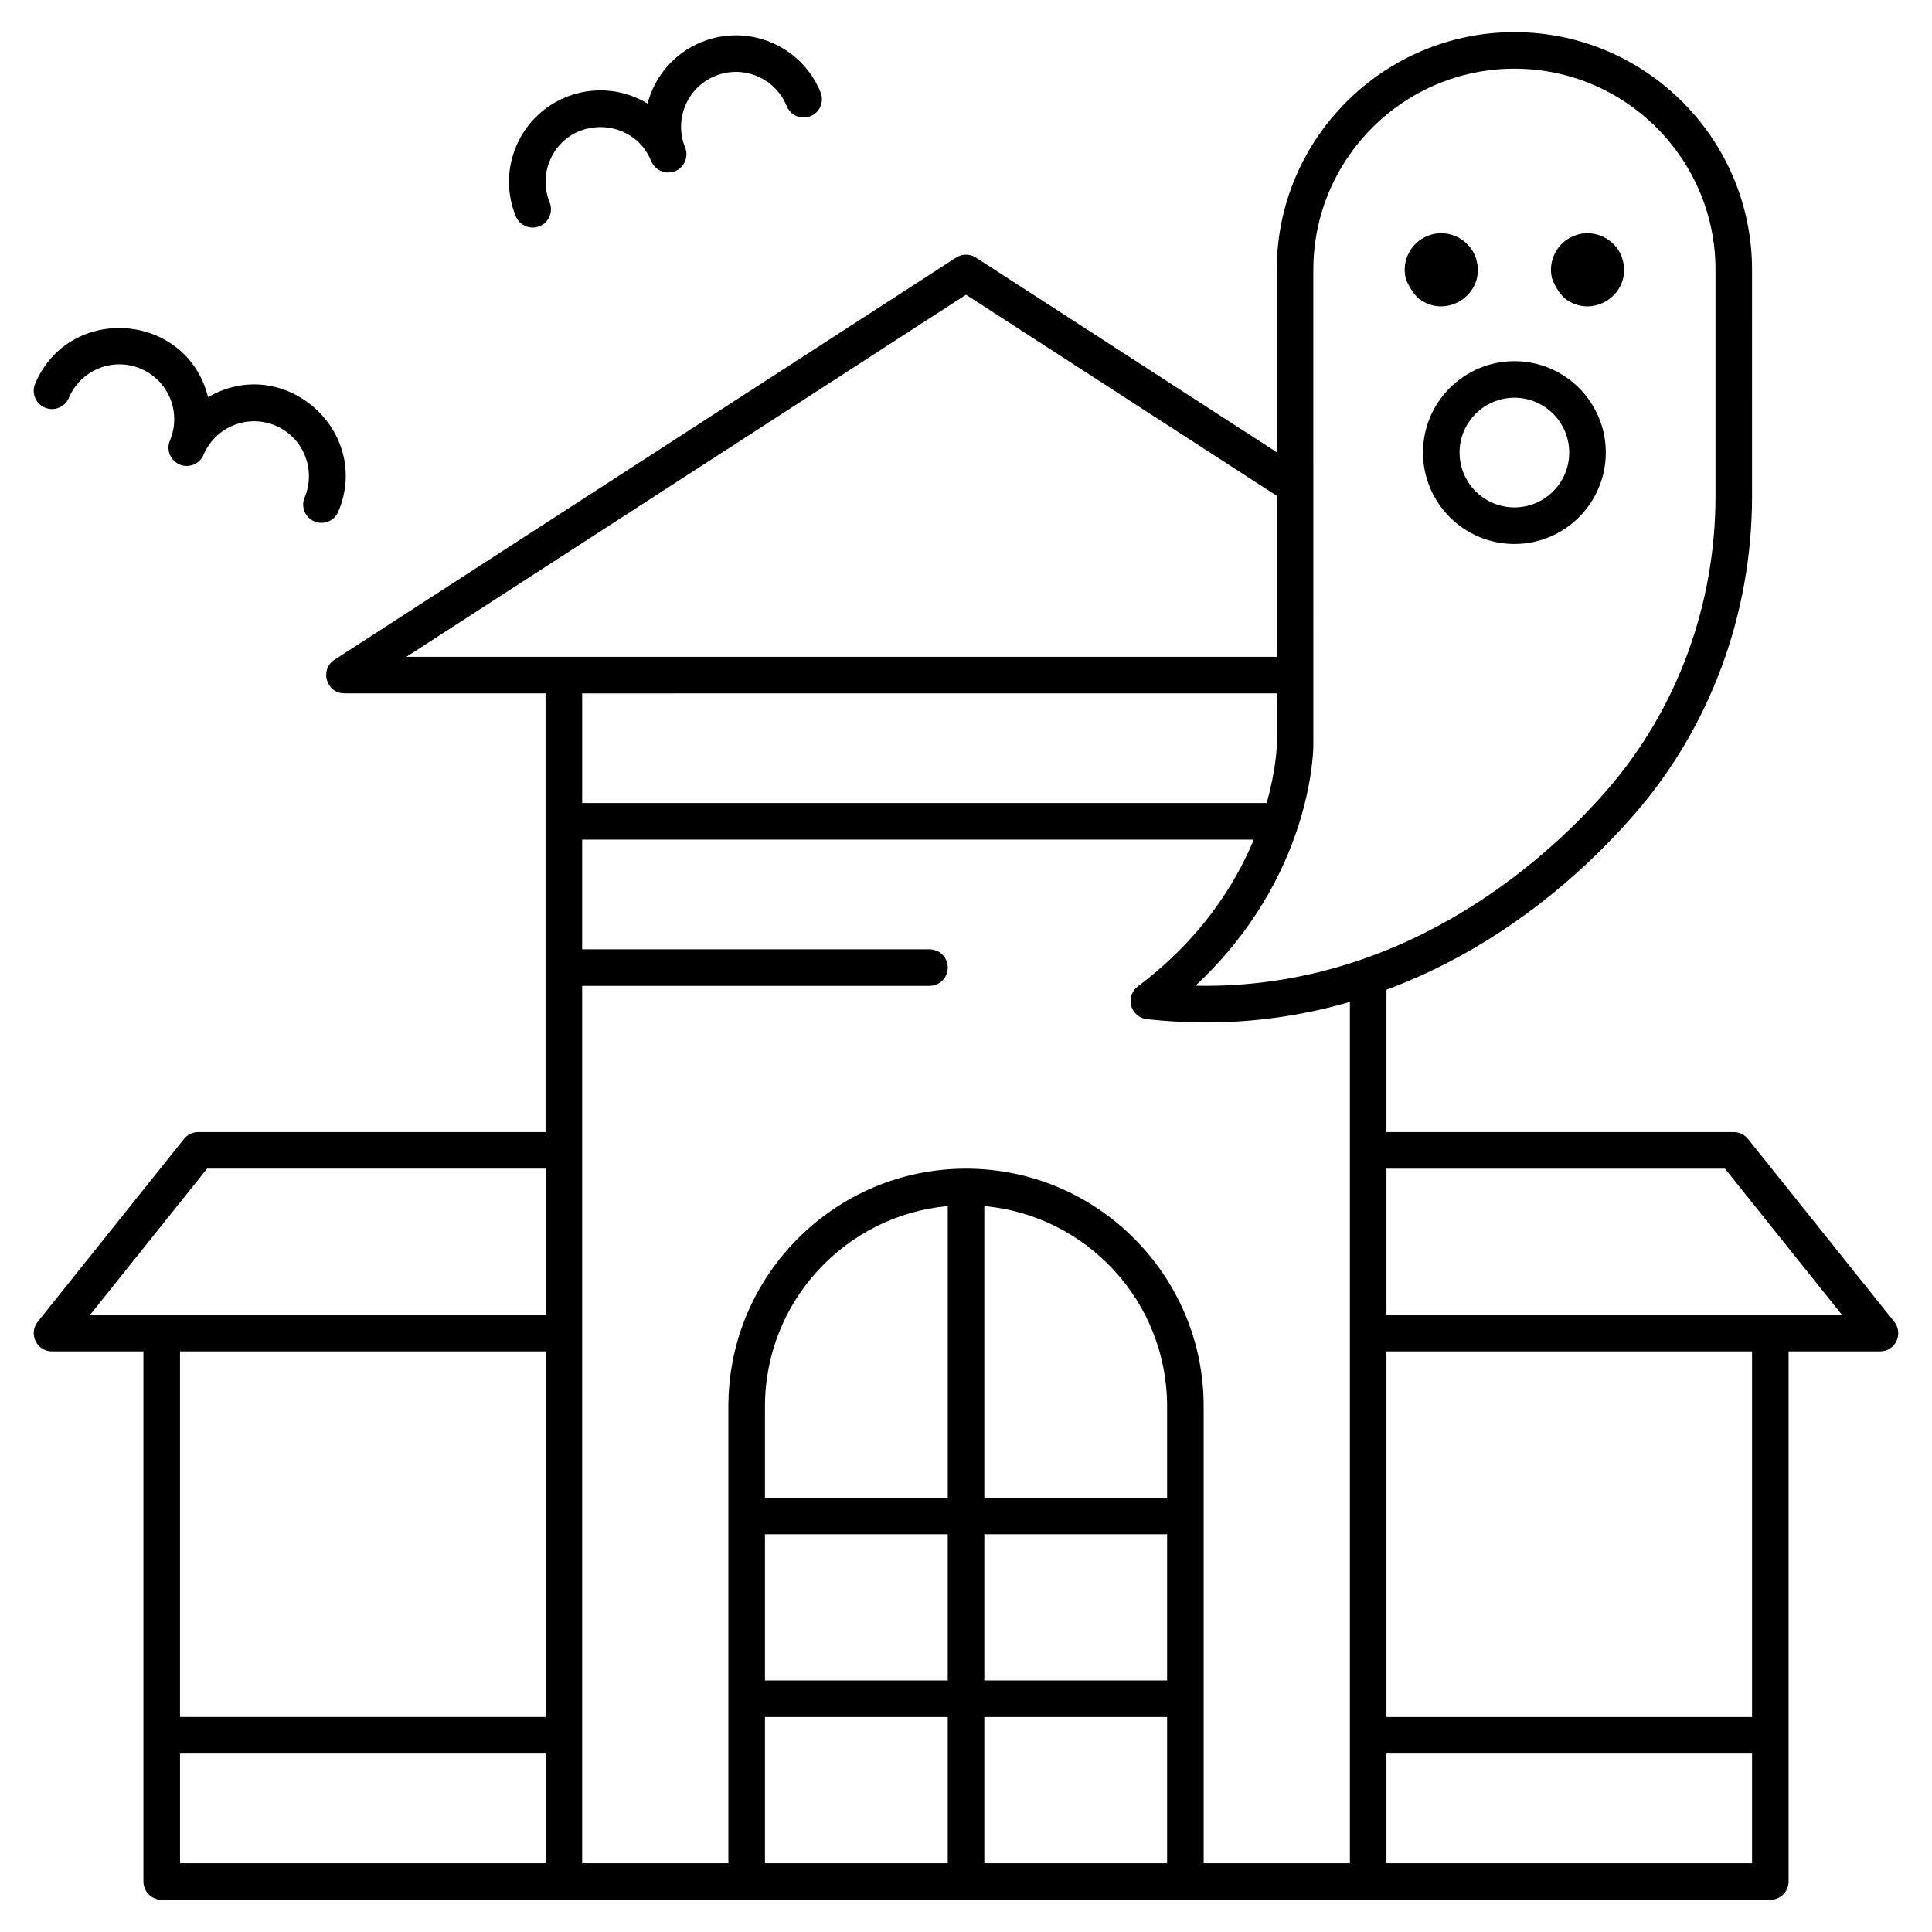 <?xml version="1.0" encoding="UTF-8"?>
<!-- Uploaded to: SVG Repo, www.svgrepo.com, Generator: SVG Repo Mixer Tools -->
<svg fill="#000000" width="800px" height="800px" version="1.1" viewBox="144 144 512 512" xmlns="http://www.w3.org/2000/svg">
 <g>
  <path d="m286.99 203.95c2.481-1.008 3.672-3.832 2.664-6.312-1.461-3.598-1.434-7.547 0.078-11.121 5.027-11.898 22.012-11.73 26.852 0.184 0.148 0.363 0.336 0.676 0.566 0.996 0.195 0.273 0.441 0.543 0.578 0.672 0.23 0.219 0.539 0.457 0.656 0.535 0.344 0.23 0.645 0.363 0.965 0.484 0.293 0.113 0.609 0.199 0.844 0.242 0.293 0.055 0.746 0.086 0.844 0.09 0.246 0 0.316-0.02 0.574-0.047 0.102-0.012 0.559-0.012 1.281-0.305 2.481-1.008 3.672-3.832 2.664-6.312-3.016-7.426 0.57-15.918 7.996-18.934 7.441-3.023 15.91 0.551 18.934 7.996 1.008 2.481 3.828 3.672 6.312 2.668 2.481-1.008 3.672-3.832 2.664-6.312-5.035-12.402-19.152-18.367-31.555-13.328-7.332 2.977-12.418 9.164-14.301 16.285-12.672-7.613-29.07-2.254-34.805 11.316-2.516 5.961-2.562 12.543-0.129 18.539 1.008 2.473 3.832 3.672 6.316 2.664z"/>
  <path d="m155.9 252.02c2.465 1.039 5.305-0.113 6.348-2.578 3.125-7.398 11.641-10.859 19.043-7.734 7.398 3.125 10.859 11.641 7.734 19.043-1.676 3.973 2.324 8.055 6.363 6.332 1.16-0.496 2.098-1.457 2.562-2.562 3.117-7.383 11.66-10.855 19.043-7.734 7.383 3.117 10.852 11.66 7.734 19.043-1.039 2.465 0.113 5.309 2.578 6.348 2.473 1.039 5.309-0.117 6.348-2.578 8.973-21.254-14.332-42.066-34.508-30.34-5.672-22.645-36.848-24.832-45.82-3.586-1.047 2.465 0.109 5.305 2.574 6.348z"/>
  <path d="m521.11 263.94c0 13.355 10.867 24.223 24.223 24.223s24.223-10.867 24.223-24.223-10.867-24.223-24.223-24.223c-13.359 0-24.223 10.867-24.223 24.223zm24.219-14.535c8.012 0 14.531 6.519 14.531 14.531 0 8.012-6.519 14.531-14.531 14.531s-14.531-6.519-14.531-14.531c0-8.012 6.519-14.531 14.531-14.531z"/>
  <path d="m520.57 223.55c7.156 4.769 16.578-1.531 14.871-9.941-1.102-5.871-7.5-9.426-13.195-7.055-4.375 1.793-6.691 6.449-5.793 10.832 0.211 1.141 1.891 4.707 4.117 6.164z"/>
  <path d="m559.33 223.55c7.156 4.769 16.578-1.531 14.871-9.941-1.102-5.871-7.5-9.426-13.195-7.055-4.375 1.793-6.691 6.449-5.793 10.832 0.211 1.141 1.895 4.707 4.117 6.164z"/>
  <path d="m646 494.28-38.754-48.441c-0.918-1.148-2.312-1.82-3.781-1.82h-92.043v-37.73c4.043-1.504 8.055-3.191 12.023-5.086 19.875-9.48 38.516-23.887 53.902-41.66 19.969-23.059 30.965-52.918 30.965-84.078l-0.004-59.973c0-34.727-28.25-62.977-62.977-62.977s-62.977 28.25-62.977 62.977v48.359l-79.723-51.586c-1.602-1.035-3.66-1.035-5.266 0l-164.71 106.57c-4.039 2.613-2.184 8.91 2.633 8.91h53.289v116.27h-92.043c-1.473 0-2.863 0.668-3.781 1.82l-38.754 48.441c-1.164 1.453-1.391 3.445-0.582 5.125 0.809 1.68 2.504 2.746 4.367 2.746h24.223v140.48c0 2.676 2.168 4.844 4.844 4.844h426.3c2.676 0 4.844-2.168 4.844-4.844v-140.48h24.223c1.863 0 3.559-1.066 4.367-2.746 0.801-1.676 0.574-3.668-0.59-5.121zm-153.95-278.79c0-29.383 23.906-53.289 53.289-53.289 29.383 0 53.289 23.906 53.289 53.289v59.973c0 28.832-10.156 56.438-28.602 77.738-14.16 16.355-51.414 52.055-106.59 52.055-0.867 0-1.742-0.008-2.621-0.027 30.848-28.785 31.234-62.25 31.234-63.785l-0.004-125.95zm-92.043 6.613 82.352 53.289v42.672h-230.66zm82.352 105.65v13.68c0 0.148-0.105 6.309-2.688 15.387h-181.39v-29.066zm-283.48 125.95h89.715v38.754h-120.72zm89.711 48.441v96.887h-96.887v-96.887zm-96.883 106.58h96.887v29.066h-96.887zm106.57-111.42v-92.039h92.043c2.676 0 4.844-2.168 4.844-4.844s-2.168-4.844-4.844-4.844h-92.043v-29.066h178c-5 11.992-14.109 26.414-30.734 38.883-1.59 1.191-2.289 3.234-1.766 5.152 0.523 1.918 2.164 3.32 4.137 3.539 5.25 0.582 10.473 0.875 15.66 0.875 12.965 0 25.719-1.824 38.164-5.449v228.28h-38.754v-121.11c0-34.727-28.25-62.977-62.977-62.977s-62.977 28.25-62.977 62.977v121.11h-38.754zm155.02 19.379v24.223h-48.441v-77.277c27.121 2.453 48.441 25.305 48.441 53.055zm-58.129 24.223h-48.441v-24.223c0-27.75 21.324-50.602 48.441-53.059zm-48.445 9.688h48.441v38.754h-48.441zm58.133 0h48.441v38.754h-48.441zm-58.133 48.441h48.441v38.754h-48.441zm58.133 38.754v-38.754h48.441v38.754zm106.57 0v-29.066h96.887v29.066zm96.887-38.754h-96.887v-96.887h96.887zm4.844-106.57h-101.73v-38.754h89.715l31.004 38.754z"/>
 </g>
</svg>